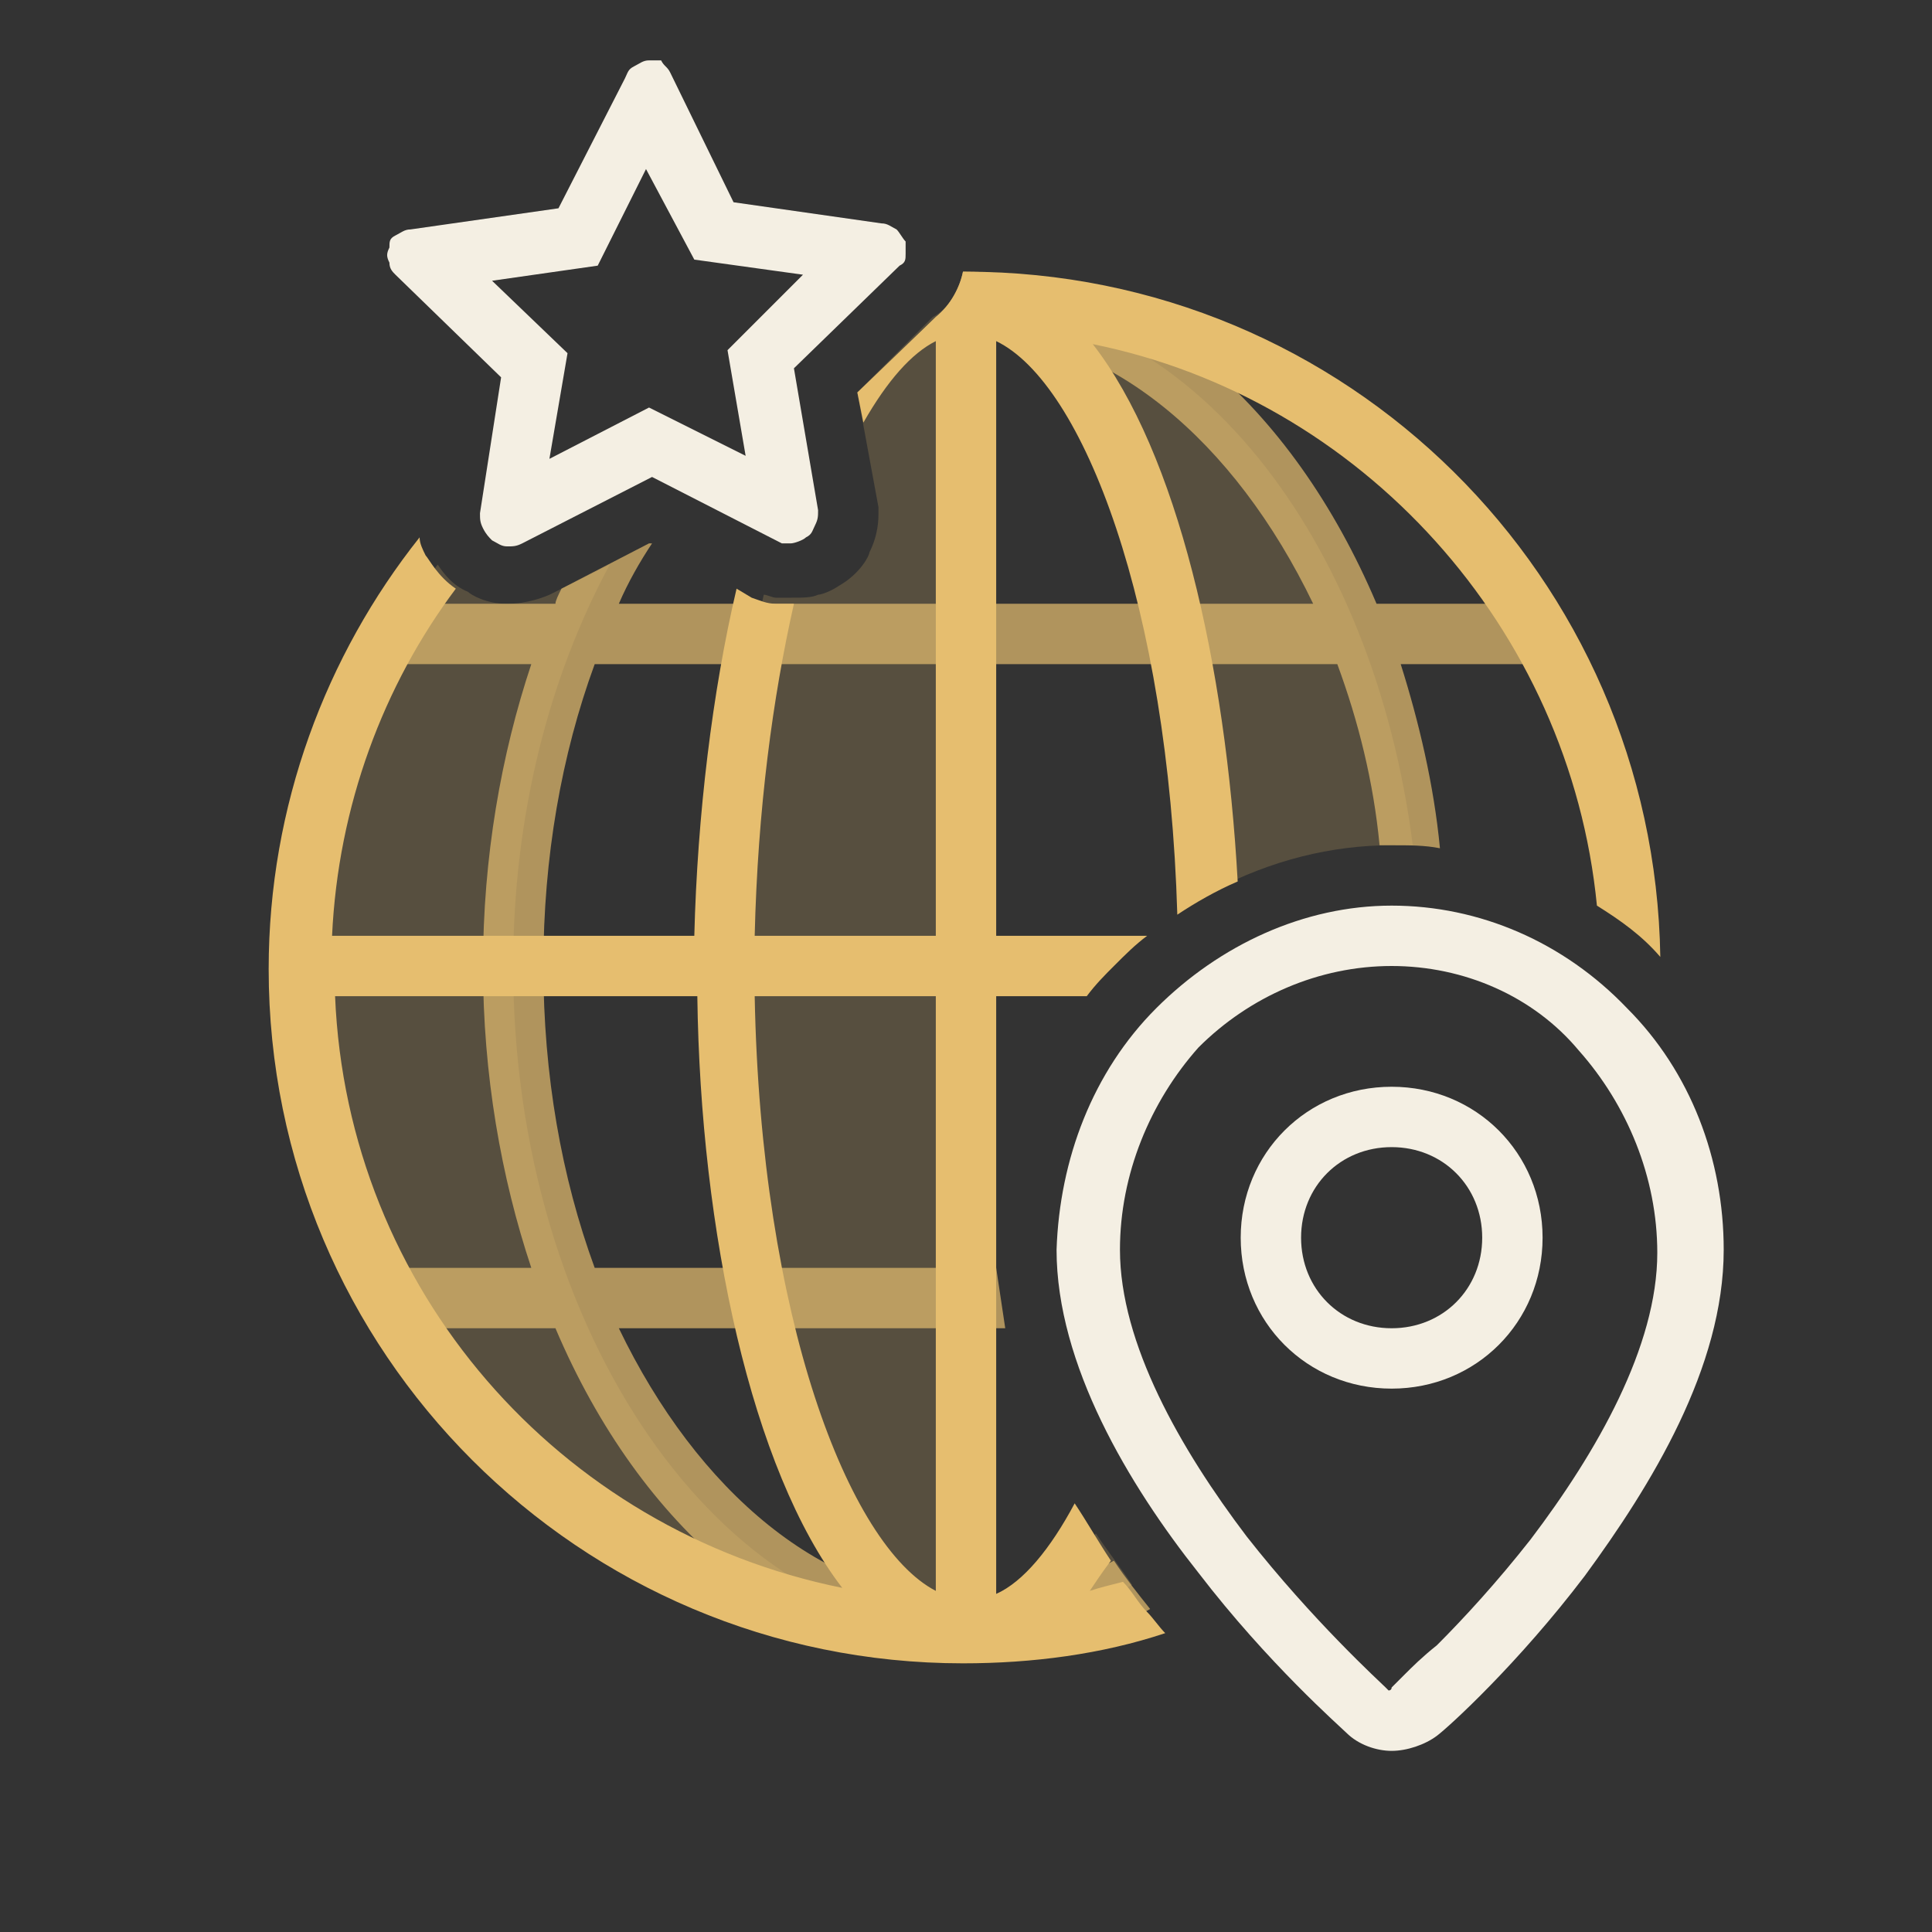 <svg width="64" height="64" viewBox="0 0 64 64" fill="none" xmlns="http://www.w3.org/2000/svg"><rect x="0" y="0" width="64" height="64" fill="#333333" stroke="none"/><path d="M40.2 29.5c1.9-1 3.9-1.5 5.9-1.5h.7C45.5 17.8 39.4 10 32 10c3.7 0 7.6 8.6 8.2 19.5Zm-3.9 21.297c-1.3 2-2.7 3.2-4.3 3.2 1.9 0 3.8-.5 5.5-1.5-.4-.6-.8-1.1-1.2-1.7Z" fill="#E6BE6F" fill-opacity=".2"/><path d="M38.3 33.4c2.1-2.1 4.9-3.4 7.8-3.4 2.9 0 5.7 1.2 7.8 3.4 2.1 2.1 3.2 5 3.2 8 0 3.9-2.4 7.8-4.6 10.8-2.2 2.9-4.5 5-4.9 5.3-.4.3-1 .5-1.5.5s-1.1-.2-1.5-.6c-.2-.2-2.6-2.3-4.9-5.3-2.3-2.9-4.7-6.9-4.7-10.7.1-3 1.2-5.9 3.3-8Zm7.8-1.4c-2.4 0-4.7 1-6.4 2.7-1.6 1.8-2.6 4.2-2.6 6.7 0 3.1 2 6.6 4.2 9.5 2.2 2.8 4.4 4.8 4.6 5l.1.1s.1 0 .1-.1l.1-.1.3-.3c.3-.3.6-.6 1.1-1 .9-.9 2-2.1 3.1-3.5 2.2-2.9 4.2-6.4 4.2-9.5 0-2.5-1-4.9-2.6-6.7-1.5-1.8-3.8-2.8-6.2-2.8Z" fill="#F4EFE3"/><path d="M46.1 46c-2.8 0-5-2.2-5-5s2.2-5 5-5 5 2.2 5 5-2.2 5-5 5Zm0-8c-1.7 0-3 1.3-3 3s1.3 3 3 3 3-1.3 3-3-1.3-3-3-3Z" fill="#F4EFE3"/><path d="M30.9 10.5 28.4 13l.7 3.8v.2c0 .2 0 .7-.3 1.3 0 .1-.3.7-1 1.1-.3.2-.6.3-.7.3-.2.1-.5.1-.9.1h-.5c-.1 0-.3-.1-.4-.1-.8 3.6-1.3 7.8-1.3 12.3 0 12.2 3.6 22 8 22V10c-.2 0-.4 0-.6.1-.1.1-.3.3-.5.4Z" fill="#E6BE6F" fill-opacity=".2"/><path d="M17 32.003c0-5 1.2-9.6 3.2-13.3l-2 1c-.7.3-1.3.3-1.4.3-.7 0-1.2-.3-1.3-.4-.5-.2-.8-.6-1-.9-2.9 3.7-4.5 8.3-4.5 13.3 0 12.2 9.8 22 22 22-8 0-15-9.8-15-22Z" fill="#E6BE6F" fill-opacity=".2"/><path opacity=".7" d="M51 20h-5.4C42.8 13.4 37.8 9 32 9h-.1c-.1.5-.4 1.1-.9 1.5l-.7.7c.6-.1 1.1-.2 1.7-.2 4.7 0 8.9 3.6 11.5 9h-23c.3-.7.7-1.4 1.1-2h-.1l-2.9 1.5c-.1.2-.2.4-.2.5H13c-.6 0-1 .4-1 1s.4 1 1 1h4.6c-1 3-1.6 6.4-1.6 10 0 3.6.6 7 1.6 10H13c-.6 0-1 .4-1 1s.4 1 1 1h5.4c2.8 6.6 7.9 11 13.6 11 2.2 0 4.2-.6 6.1-1.7-.4-.5-.8-1-1.2-1.6-1.5.8-3.2 1.3-4.9 1.3-4.7 0-8.9-3.6-11.5-9h12.8c-.1-.7-.2-1.3-.3-2H19.7c-1.1-3-1.7-6.4-1.7-10 0-3.6.6-7 1.7-10h24.6c.7 1.9 1.2 3.9 1.4 6h.4c.6 0 1.1 0 1.6.1-.2-2.1-.7-4.2-1.3-6.1H51c.6 0 1-.4 1-1s-.4-1-1-1Z" fill="#E6BE6F"/><path d="M32 9h-.1c-.1.5-.4 1.1-.9 1.5L28.4 13l.2 1c.8-1.4 1.6-2.3 2.4-2.7V31h-6c.1-4.2.6-7.9 1.3-11h-.6c-.3 0-.5-.1-.8-.2l-.5-.3C23.6 22.9 23.1 27 23 31H11c.2-4.3 1.7-8.3 4.1-11.5-.6-.4-.9-1-1-1.1-.1-.2-.2-.4-.2-.6-3.1 3.9-5 8.9-5 14.3 0 12.7 10.3 23 23 23 2.3 0 4.6-.3 6.7-1-.2-.2-.4-.5-.6-.7-.3-.3-.5-.7-.8-1-.4.1-.8.2-1.1.3.2-.3.4-.6.7-1-.4-.6-.8-1.3-1.2-1.9-.8 1.5-1.7 2.6-2.6 3V33h3c.3-.4.6-.7.9-1 .4-.4.7-.7 1.1-1h-5V11.3c2.9 1.4 5.7 8.8 6 19 .6-.4 1.3-.8 2-1.1-.4-7.2-2-14.2-4.8-17.8C45.1 13.2 52 20.8 52.9 30c.8.5 1.5 1 2.1 1.7C54.8 19.1 44.6 9 32 9ZM11.1 33h12c.1 7.8 1.8 15.7 4.8 19.6-9.4-1.9-16.4-9.9-16.8-19.6ZM31 52.7c-2.9-1.5-5.8-9.1-6-19.7h6v19.7Z" fill="#E6BE6F"/><path d="M29.7 7.6c-.2-.1-.3-.2-.5-.2l-4.9-.7-2.1-4.3c-.1-.2-.2-.2-.3-.4h-.4c-.2 0-.3.1-.5.2s-.2.2-.3.4l-2.2 4.3-4.9.7c-.2 0-.3.1-.5.2s-.2.2-.2.4c-.1.2-.1.3 0 .5 0 .2.1.3.2.4l3.5 3.4-.7 4.5c0 .2 0 .3.1.5s.2.3.3.4c.2.1.3.2.5.2s.3 0 .5-.1l4.3-2.2 4.3 2.2h.3c.1 0 .4-.1.5-.2.2-.1.2-.2.3-.4.1-.2.1-.3.1-.5l-.8-4.7 3.5-3.4c.2-.1.2-.2.2-.4V8c-.1-.1-.2-.3-.3-.4Zm-5.6 4 .6 3.5-3.2-1.6-3.3 1.7.6-3.5-2.5-2.4 3.5-.5 1.6-3.2 1.6 3 3.6.5-2.5 2.5Z" fill="#F4EFE3"/></svg>